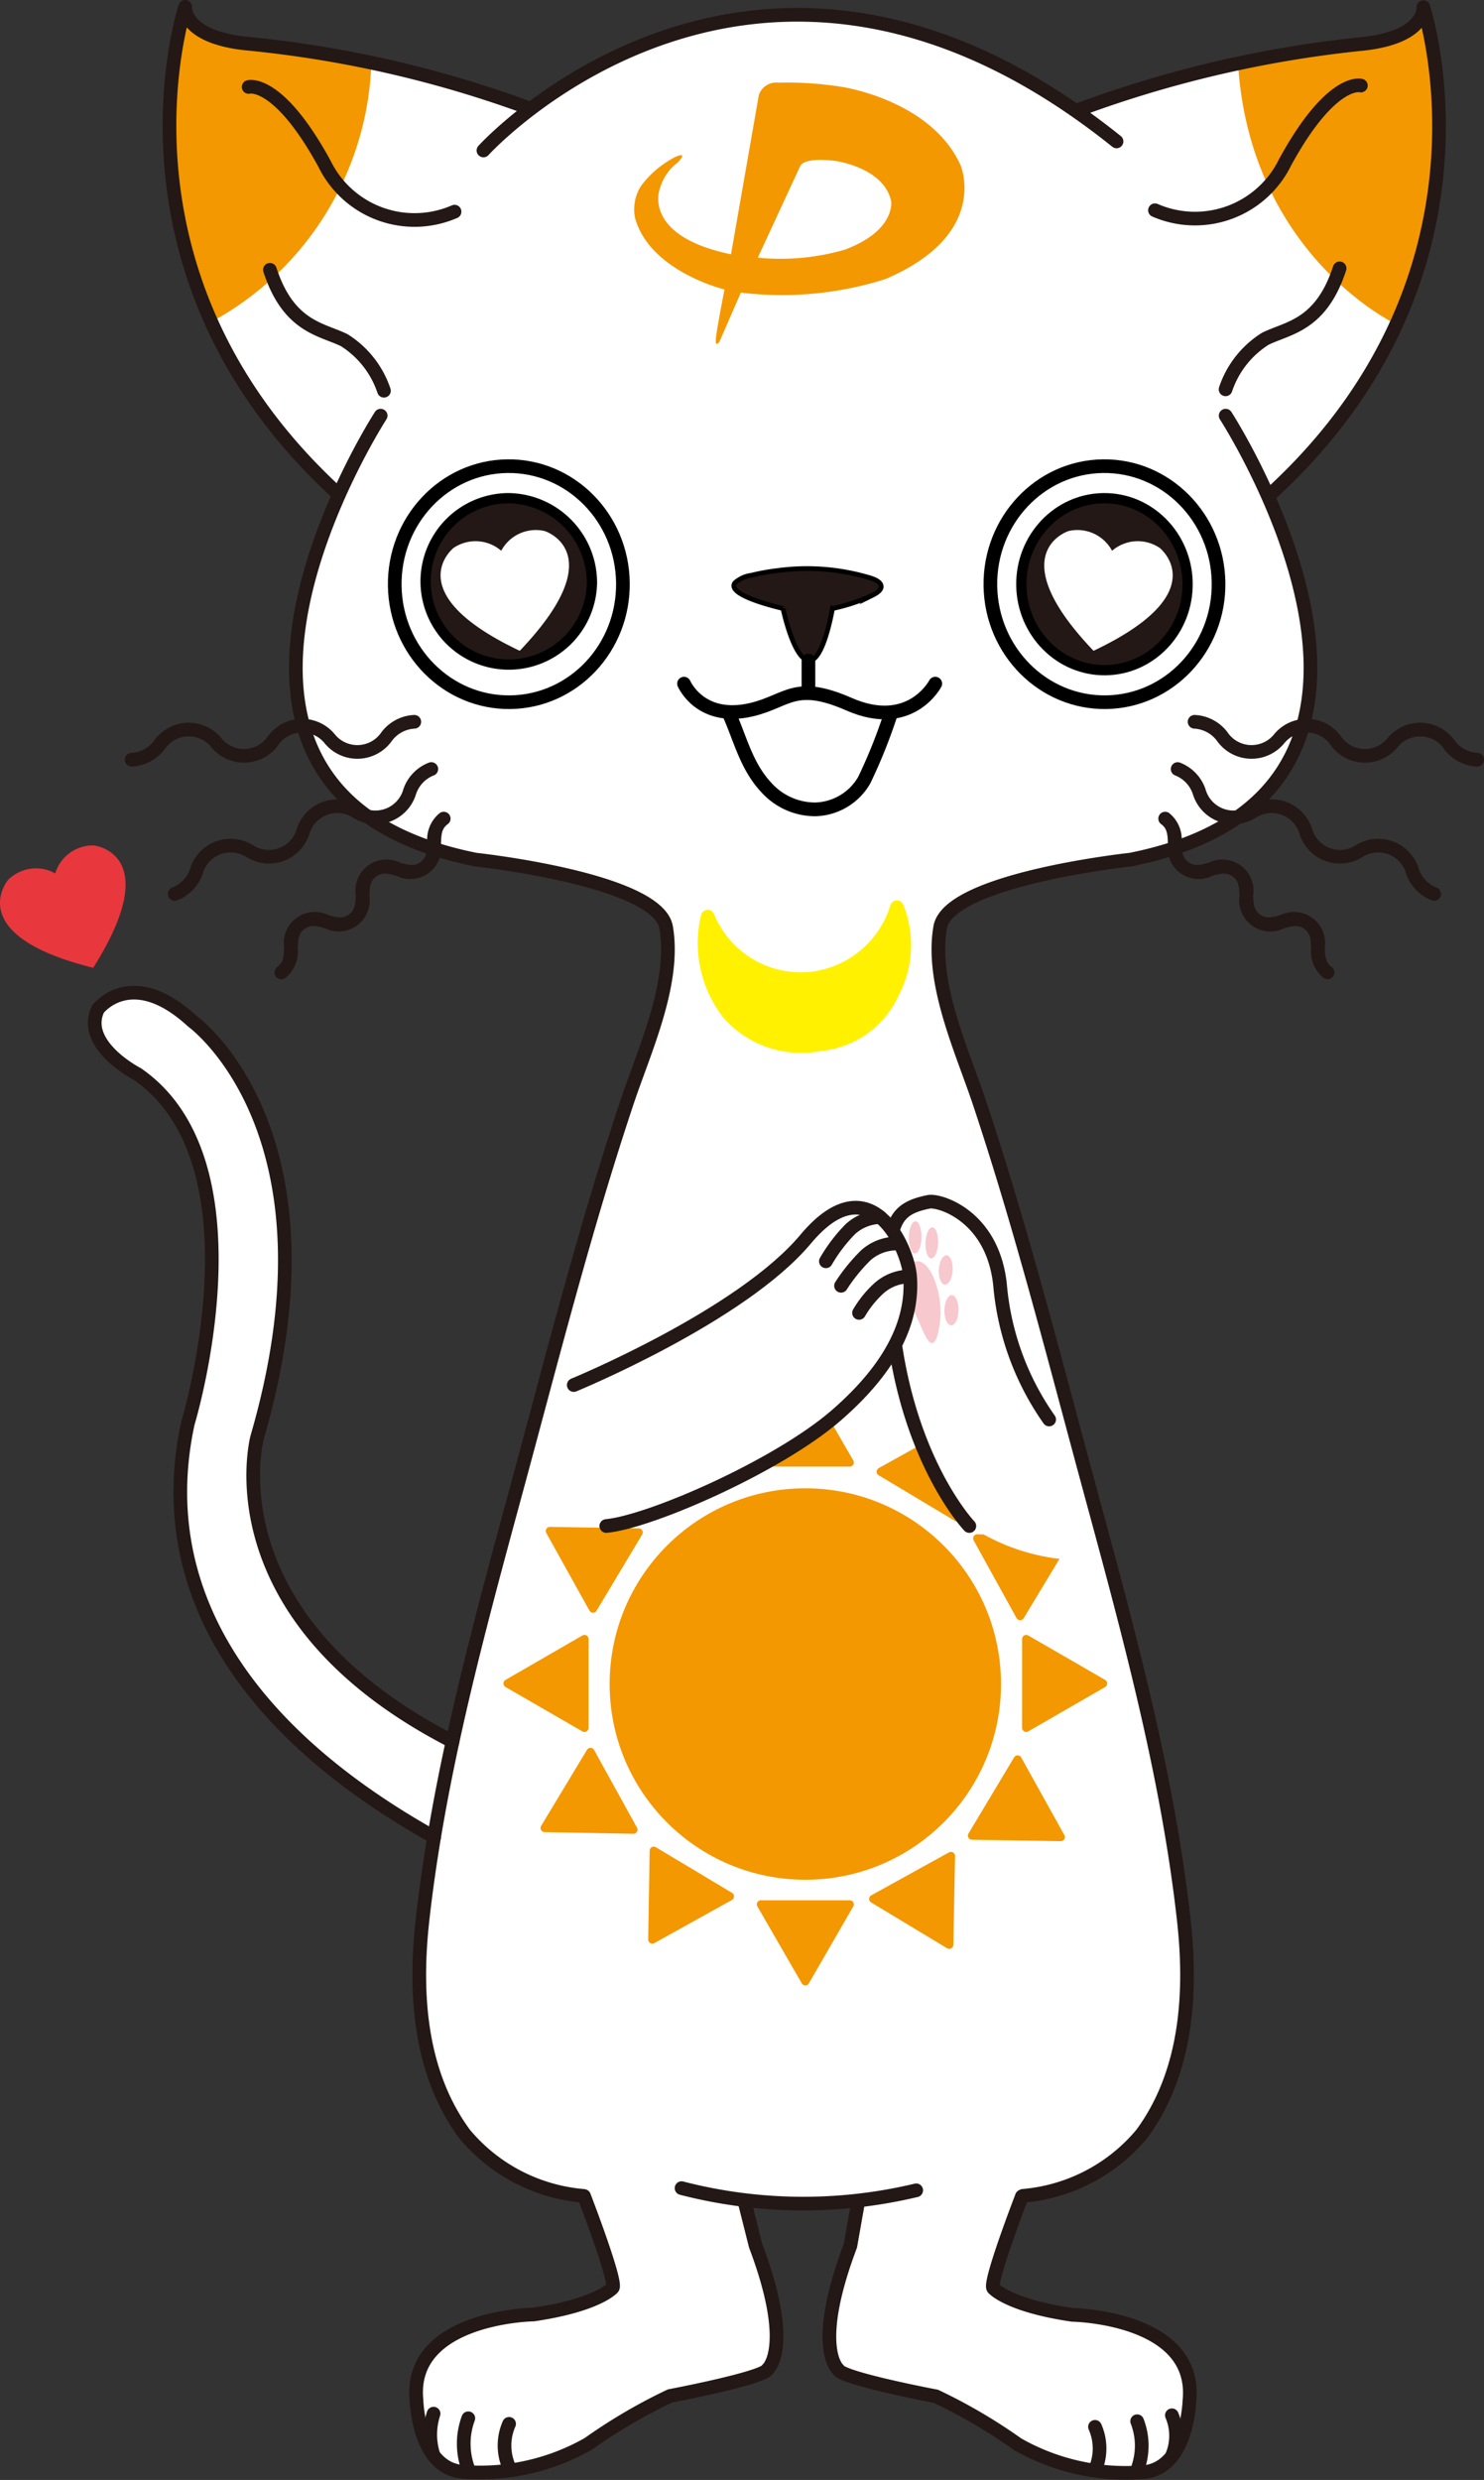 <svg xmlns="http://www.w3.org/2000/svg" viewBox="0 0 87.991 147.012"><rect x="0" y="0" width="87.991" height="147.012" fill="#333333" stroke="none"/><title>ふぁいにゃんず ガイドライン 最終イラストデータ</title><path d="M65.406 90.993l3.139 12.878s7.386 25.236-7.925 26.28c0 0-1.995 5.168-1.69 5.44 0 0 3.605 2.078 6.283 1.8 0 0 5.658.6 5.312 4.916a5.01 5.01 0 0 1-2.153 4.123 12.192 12.192 0 0 1-7.535-1.283 50.502 50.502 0 0 0-4.982-2.96 23.387 23.387 0 0 1-6.117-1.8s-1.553-1.28.724-7.31l.62-2.46-.042-.18a29.256 29.256 0 0 1-6.549.052l-.082.129.44 2.481c2.277 6.03.724 7.31.724 7.31a11.276 11.276 0 0 1-3.553 1.147 10.09 10.09 0 0 0-5.339 2.13 15.664 15.664 0 0 1-9.458 2.92 4.972 4.972 0 0 1-2.25-6.284c1.427-2.94 6.395-3.107 6.395-3.107a9.128 9.128 0 0 0 5.013-1.605c.305-.27-1.69-5.44-1.69-5.44-9.39-1.311-10.318-9.97-9.482-16.902l.53-4.367s-3.047-1.852-6.06-3.99c-4.913-4.055-10.604-11.012-8.54-20.544 0 0 4.693-15.38-2.996-20.698 0 0-3.359-1.722-2.333-3.854 0 0 1.98-2.607 5.6.728 0 0 9.103 6.53 3.837 24.656a8.78 8.78 0 0 0-.175 1.629 13.65 13.65 0 0 0 1.788 7.528c2.272 4.08 6.057 6.513 9.974 8.878 1.142-4.907 3.876-15.27 3.876-15.27 2.933-12.307 8.2-27.58 8.2-27.58 1.533-3.914.685-5.417.685-5.417-1-2.715-11.29-4.009-11.29-4.009-14.252-2.845-11.113-14.904-8.09-21.668l-.193.015C5.73 16.23 10.95.427 10.95.427s-.17 1.746 3.524 2.166A68.275 68.275 0 0 1 31.42 6.52l.036.127C46.514-3.889 58.63 2.477 63.87 6.452a67.13 67.13 0 0 1 16.969-3.88c3.694-.42 3.523-2.167 3.523-2.167s5.221 15.803-9.072 28.879l-.216-.066c3.03 6.754 6.22 18.867-8.066 21.72 0 0-10.29 1.292-11.29 4.008 0 0-.51 1.426.685 5.416L60.134 71.7l2.296 8.495z" fill="#fff"/><path d="M22.02 3.707s-9.765-.824-10.828-2.418C10.05-.424 9.274 13.996 12.529 19.085a18.17 18.17 0 0 0 9.492-15.378zm51.383-.001s9.533-1.06 10.851-2.45 1.277 15.282-1.574 17.911c0 0-8.6-4.134-9.277-15.461zM56.952 9.787c-1.754-3.864-7.03-4.635-7.03-4.635a20.37 20.37 0 0 0-3.781-.249 1.073 1.073 0 0 0-1.15.747l-1.648 9.425c-5.169-1.067-4.253-3.77-4.253-3.77a2.975 2.975 0 0 1 1.103-1.68c.684-.738-.205-.294-.205-.294a5.9 5.9 0 0 0-1.991 1.707 2.595 2.595 0 0 0-.347 1.868c.862 3.182 5.308 4.255 5.308 4.255s-.504 2.543-.516 3 .225.076.225.076l1.263-2.898.042.012a20.308 20.308 0 0 0 8.523-.806c6.236-2.656 4.457-6.758 4.457-6.758zm-6.863 5.015a13.742 13.742 0 0 1-5.157.474l2.525-5.453s.178-.522 2.074-.284c0 0 2.893.39 3.308 2.394 0 0 .284 1.731-2.75 2.869z" fill="#f39800"/><path d="M53.182 53.779a6.037 6.037 0 0 1-.269 5.071 5.249 5.249 0 0 1-4.277 3.05 5.715 5.715 0 0 1-5.45-1.852 6.776 6.776 0 0 1-1.223-5.71 5.961 5.961 0 0 0 6.346 3.649 6.032 6.032 0 0 0 4.873-4.208z" fill="#fff100" stroke="#fff100" stroke-linecap="round" stroke-linejoin="round" stroke-width=".81"/><path d="M26.952 12.547a5.942 5.942 0 0 1-7.708-2.832c-2.756-5.049-4.5-4.56-4.5-4.56m8.022 18.008a5.658 5.658 0 0 0-2.355-2.997c-1.343-.661-3.3-.772-4.407-4.174m52.478-3.528a5.942 5.942 0 0 0 7.708-2.832c2.756-5.048 4.5-4.56 4.5-4.56M72.668 23.08a5.657 5.657 0 0 1 2.355-2.997c1.343-.662 3.3-.772 4.407-4.175" fill="none" stroke="#231815" stroke-linecap="round" stroke-linejoin="round" stroke-width=".81"/><ellipse cx="30.17" cy="34.631" rx="6.765" ry="6.997" transform="rotate(-.824 30.172 34.635)" fill="#fff" stroke="#000" stroke-linecap="round" stroke-linejoin="round" stroke-width=".81"/><path d="M35.099 34.56a4.932 4.932 0 1 1-5.002-5.027 5.016 5.016 0 0 1 5.002 5.027z" fill="#231815" stroke="#000" stroke-linecap="round" stroke-linejoin="round" stroke-width=".608"/><path d="M46.427 36.072c-.284-.074-3.39-.783-2.853-1.52a1.798 1.798 0 0 1 .978-.448 12.605 12.605 0 0 1 1.534-.278 12.979 12.979 0 0 1 5.24.355c.265.076.768.192.897.479.146.323-.354.561-.573.669a11.483 11.483 0 0 1-2.28.744l-.01-.005s-.532 3.213-1.425 3.086-1.508-3.082-1.508-3.082" fill="#231815" stroke="#000" stroke-miterlimit="10" stroke-width=".281"/><path fill="none" stroke="#000" stroke-linecap="round" stroke-linejoin="round" stroke-width=".81" d="M47.935 39.154v1.634m-7.378-.261s.965 2.267 4.016 1.54c2.137-.508 2.553-1.73 5.77-.321 3.648 1.598 5.113-1.22 5.113-1.22"/><ellipse cx="65.487" cy="34.631" rx="6.765" ry="6.997" transform="rotate(-.819 65.485 34.629)" fill="#fff" stroke="#000" stroke-linecap="round" stroke-linejoin="round" stroke-width=".81"/><ellipse cx="65.487" cy="34.631" rx="4.929" ry="5.098" transform="rotate(-.825 65.485 34.627)" fill="#231815" stroke="#000" stroke-linecap="round" stroke-linejoin="round" stroke-width=".608"/><path d="M25.74 108.903c-11.56-6.475-16.666-14.993-14.6-24.535 0 0 4.694-15.38-2.995-20.697 0 0-3.359-1.723-2.332-3.854 0 0 1.979-2.608 5.6.727 0 0 9.102 6.531 3.836 24.656 0 0-2.886 10.605 11.586 18.034m-6.782-73.95C5.76 16.207 10.98.404 10.98.404s-.17 1.747 3.524 2.167a67.148 67.148 0 0 1 16.968 3.88M75.32 29.305C89.614 16.23 84.394.427 84.394.427s.17 1.746-3.524 2.166A68.275 68.275 0 0 0 63.922 6.52m-35.257 2.4S44.76-8.811 66.203 8.383m-25.791 121.33a28.816 28.816 0 0 0 13.913.13" fill="none" stroke="#231815" stroke-linecap="round" stroke-linejoin="round" stroke-width=".81"/><circle cx="47.75" cy="99.83" r="11.603" fill="#f39800"/><path fill="#f39800" stroke="#f39800" stroke-linecap="round" stroke-linejoin="round" stroke-width=".486" d="M45.118 86.699l2.632-4.559 2.633 4.559h-5.265zm0 26.193l2.632 4.559 2.633-4.559h-5.265zm7.103-25.649l4.602-2.559-.085 5.264-4.517-2.705zm-13.458 22.47l-.085 5.264 4.602-2.559-4.517-2.705zm19.18-18.517l5.264.101-2.719 4.508-2.545-4.609zm-22.93 12.66l-2.719 4.508 5.264.101-2.545-4.609zm25.325.445l2.559 4.602-5.264-.085 2.705-4.517zm-22.47-13.458l-5.264-.085 2.559 4.602 2.705-4.517zm18.517 19.18l-.101 5.264-4.508-2.719 4.609-2.545zm-12.66-22.93l-4.508-2.719-.101 5.264 4.609-2.545zm17.122 10.07l4.559 2.633-4.559 2.632v-5.265zm-26.193 0l-4.559 2.633 4.559 2.632v-5.265z"/><path d="M27.767 143.356a4.321 4.321 0 0 0 0 3.01m2.418-2.679a3.18 3.18 0 0 0 0 2.567m-4.477-3.171a3.965 3.965 0 0 0 0 2.474m41.718-2.025a4.014 4.014 0 0 1 0 2.898m-2.5-2.566a3.18 3.18 0 0 1 0 2.566m4.559-3.251a3.084 3.084 0 0 1 0 2.42" fill="none" stroke="#231815" stroke-linecap="round" stroke-linejoin="round" stroke-width=".811"/><path d="M44.18 130.65l.62 2.464c2.28 6.037.725 7.32.725 7.32-.118.522-5.796 1.598-5.796 1.598a32.104 32.104 0 0 0-4.842 2.838 12.956 12.956 0 0 1-7.299 1.67c-2.79-.071-2.893-4.253-2.893-4.253-.495-4.97 6.94-5.082 6.94-5.082 3.809-.558 4.686-1.576 4.686-1.576.305-.271-1.692-5.447-1.692-5.447l-.037-.01a10.302 10.302 0 0 1-7.047-3.667c-2.673-3.628-2.975-8.33-2.497-12.649.95-8.573 3.27-17.078 5.537-25.428 2.097-7.72 4.057-15.487 6.59-23.08 1.02-3.059 2.898-7.067 2.32-10.38-.498-2.85-11.291-4.009-11.291-4.009-20.08-4.009-5.634-26.318-5.634-26.318M50.861 130.65l-.44 2.485c-2.28 6.038-.726 7.32-.726 7.32.118.523 5.796 1.598 5.796 1.598a32.099 32.099 0 0 1 4.842 2.839 12.956 12.956 0 0 0 7.299 1.67c2.79-.072 2.893-4.254 2.893-4.254.496-4.969-6.94-5.082-6.94-5.082-3.808-.558-4.685-1.576-4.685-1.576-.306-.272 1.692-5.447 1.692-5.447l.06-.032a10.302 10.302 0 0 0 7.046-3.667c2.673-3.628 2.975-8.33 2.497-12.649-.95-8.573-3.27-17.078-5.537-25.428-2.098-7.72-4.057-15.487-6.59-23.08-1.02-3.059-2.898-7.067-2.32-10.38.498-2.85 11.291-4.009 11.291-4.009 20.08-4.009 5.634-26.317 5.634-26.317" fill="none" stroke="#231815" stroke-linecap="round" stroke-linejoin="round" stroke-width=".811"/><path d="M30.818 38.58c-7.276-3.444-3.923-6.1-3.923-6.1a2.329 2.329 0 0 1 2.824.17 2.329 2.329 0 0 1 2.575-1.17s4.082 1.278-1.476 7.1zm34.022 0c7.274-3.444 3.922-6.1 3.922-6.1a2.329 2.329 0 0 0-2.824.17 2.329 2.329 0 0 0-2.576-1.17s-4.081 1.278 1.477 7.1z" fill="#fff"/><path d="M43.193 42.236c.695 1.507 1.035 3.172 2.269 4.473a3.898 3.898 0 0 0 2.874 1.271 3.452 3.452 0 0 0 2.908-1.733 31.572 31.572 0 0 0 1.576-3.936" fill="none" stroke="#000" stroke-linecap="round" stroke-linejoin="round" stroke-width=".815"/><path d="M87.586 45.44h-.014a2.566 2.566 0 0 1-1.935-1.02 1.72 1.72 0 0 0-2.793-.095 2.51 2.51 0 0 1-3.933-.135 1.718 1.718 0 0 0-2.791-.096 2.508 2.508 0 0 1-3.932-.135 1.8 1.8 0 0 0-1.37-.765.405.405 0 1 1 .027-.81 2.565 2.565 0 0 1 1.933 1.02 1.718 1.718 0 0 0 2.791.095 2.508 2.508 0 0 1 3.932.135 1.719 1.719 0 0 0 2.793.096 2.51 2.51 0 0 1 3.933.135 1.802 1.802 0 0 0 1.373.765.405.405 0 0 1-.014.81zm-2.552 7.958a.408.408 0 0 1-.14-.025 2.57 2.57 0 0 1-1.517-1.576 1.722 1.722 0 0 0-2.624-.97 2.512 2.512 0 0 1-3.694-1.366 1.721 1.721 0 0 0-2.622-.97 2.511 2.511 0 0 1-3.693-1.365 1.802 1.802 0 0 0-1.062-1.157.405.405 0 0 1 .28-.76 2.568 2.568 0 0 1 1.517 1.575 1.72 1.72 0 0 0 2.622.97 2.511 2.511 0 0 1 3.693 1.366 1.722 1.722 0 0 0 2.623.97 2.513 2.513 0 0 1 3.694 1.366 1.804 1.804 0 0 0 1.064 1.158.405.405 0 0 1-.14.785zm-6.319 4.652a.403.403 0 0 1-.239-.077 2.011 2.011 0 0 1-.735-1.764c-.02-.553-.048-.878-.403-1.139s-.674-.188-1.208-.04a1.845 1.845 0 0 1-2.637-1.93c-.02-.553-.048-.879-.403-1.139s-.672-.188-1.205-.04a1.843 1.843 0 0 1-2.636-1.928c-.019-.553-.047-.878-.402-1.138a.405.405 0 1 1 .479-.654 2.01 2.01 0 0 1 .733 1.763c.02.553.048.878.403 1.138s.673.188 1.205.04a1.843 1.843 0 0 1 2.636 1.929c.02.553.048.878.403 1.138s.675.189 1.207.04a1.845 1.845 0 0 1 2.638 1.931c.02.553.048.878.404 1.139a.405.405 0 0 1-.24.732zM7.81 45.44h.015a2.566 2.566 0 0 0 1.934-1.02 1.72 1.72 0 0 1 2.793-.095 2.51 2.51 0 0 0 3.933-.135 1.718 1.718 0 0 1 2.791-.096 2.508 2.508 0 0 0 3.932-.135 1.8 1.8 0 0 1 1.371-.765.405.405 0 1 0-.028-.81 2.565 2.565 0 0 0-1.933 1.02 1.718 1.718 0 0 1-2.791.095 2.508 2.508 0 0 0-3.932.135 1.719 1.719 0 0 1-2.792.096 2.51 2.51 0 0 0-3.934.135 1.802 1.802 0 0 1-1.372.765.405.405 0 0 0 .014.81zm2.552 7.958a.408.408 0 0 0 .14-.025 2.57 2.57 0 0 0 1.517-1.576 1.722 1.722 0 0 1 2.624-.97 2.512 2.512 0 0 0 3.693-1.366 1.721 1.721 0 0 1 2.623-.97 2.511 2.511 0 0 0 3.693-1.365 1.802 1.802 0 0 1 1.062-1.157.405.405 0 0 0-.281-.76 2.567 2.567 0 0 0-1.516 1.575 1.72 1.72 0 0 1-2.622.97 2.511 2.511 0 0 0-3.693 1.366 1.722 1.722 0 0 1-2.623.97 2.513 2.513 0 0 0-3.694 1.366 1.804 1.804 0 0 1-1.064 1.158.405.405 0 0 0 .14.785zm6.319 4.652a.403.403 0 0 0 .24-.077 2.011 2.011 0 0 0 .734-1.764c.02-.553.048-.878.404-1.139s.674-.188 1.207-.04a1.845 1.845 0 0 0 2.637-1.93c.02-.553.048-.879.403-1.139s.673-.188 1.205-.04a1.843 1.843 0 0 0 2.636-1.928c.02-.553.047-.878.402-1.138a.405.405 0 0 0-.478-.654 2.01 2.01 0 0 0-.734 1.763c-.02.553-.048.878-.402 1.138s-.674.188-1.206.04a1.843 1.843 0 0 0-2.636 1.929c-.02.553-.048.878-.403 1.138s-.674.189-1.207.04a1.845 1.845 0 0 0-2.638 1.931c-.02.553-.048.878-.403 1.139a.405.405 0 0 0 .24.732z" fill="#231815"/><path d="M5.527 57.371C-2.287 55.438.473 52.17.473 52.17a2.329 2.329 0 0 1 2.801-.394 2.329 2.329 0 0 1 2.293-1.657s4.254.444-.04 7.252z" fill="#e8373d"/><path d="M62.207 84.132a16.295 16.295 0 0 1-2.912-7.99c-.436-4.103-3.609-5.038-4.224-4.915-1.747.35-2.32 1.02-2.328 3.707-.031 10.52 4.732 15.512 4.732 15.512a12.193 12.193 0 0 0 6.34 2.04c.773-.098-1.608-8.354-1.608-8.354z" fill="#fff"/><path d="M57.475 90.463s-4.763-4.991-4.732-15.512c.008-2.687.58-3.358 2.328-3.707.615-.123 3.788.811 4.224 4.914a16.295 16.295 0 0 0 2.912 7.99" fill="none" stroke="#231815" stroke-linecap="round" stroke-linejoin="round" stroke-width=".811"/><ellipse cx="54.263" cy="73.349" rx=".952" ry=".375" transform="rotate(-89.069 54.263 73.35)" fill="#f7c8ce"/><ellipse cx="56.416" cy="77.673" rx=".894" ry=".418" transform="rotate(-88.763 56.416 77.673)" fill="#f7c8ce"/><ellipse cx="56.076" cy="75.285" rx=".871" ry=".411" transform="rotate(-86.806 56.076 75.285)" fill="#f7c8ce"/><ellipse cx="55.251" cy="73.681" rx=".921" ry=".373" transform="rotate(-87.868 55.249 73.681)" fill="#f7c8ce"/><path d="M55.552 79.261c-.366.912-.693-.092-1.186-1.165s-.966-1.811-.6-2.724 1.064-.78 1.557.293a5.256 5.256 0 0 1 .23 3.596z" fill="#f7c8ce"/><path d="M34.033 82.1s9.933-4.083 13.753-8.653 6.05.516 6.185 2.187c.202 2.485-.91 5.262-4.39 8.278-3.448 2.985-10.99 6.438-13.62 6.545" fill="#fff"/><path d="M34.02 82.106s9.934-4.084 13.754-8.654 6.05.516 6.185 2.187c.202 2.485-.91 5.263-4.39 8.278-3.448 2.986-11 6.296-13.62 6.546" fill="none" stroke="#231815" stroke-linecap="round" stroke-linejoin="round" stroke-width=".811"/><path d="M48.97 74.77a9.493 9.493 0 0 1 1.453-1.91 2.75 2.75 0 0 1 1.754-.711m-1.242 5.68a6.23 6.23 0 0 1 1.164-1.445 2.749 2.749 0 0 1 1.754-.712m-3.985.55a10.554 10.554 0 0 1 1.453-1.793 2.75 2.75 0 0 1 1.753-.711" fill="none" stroke="#231815" stroke-linecap="round" stroke-linejoin="round" stroke-width=".811"/></svg>